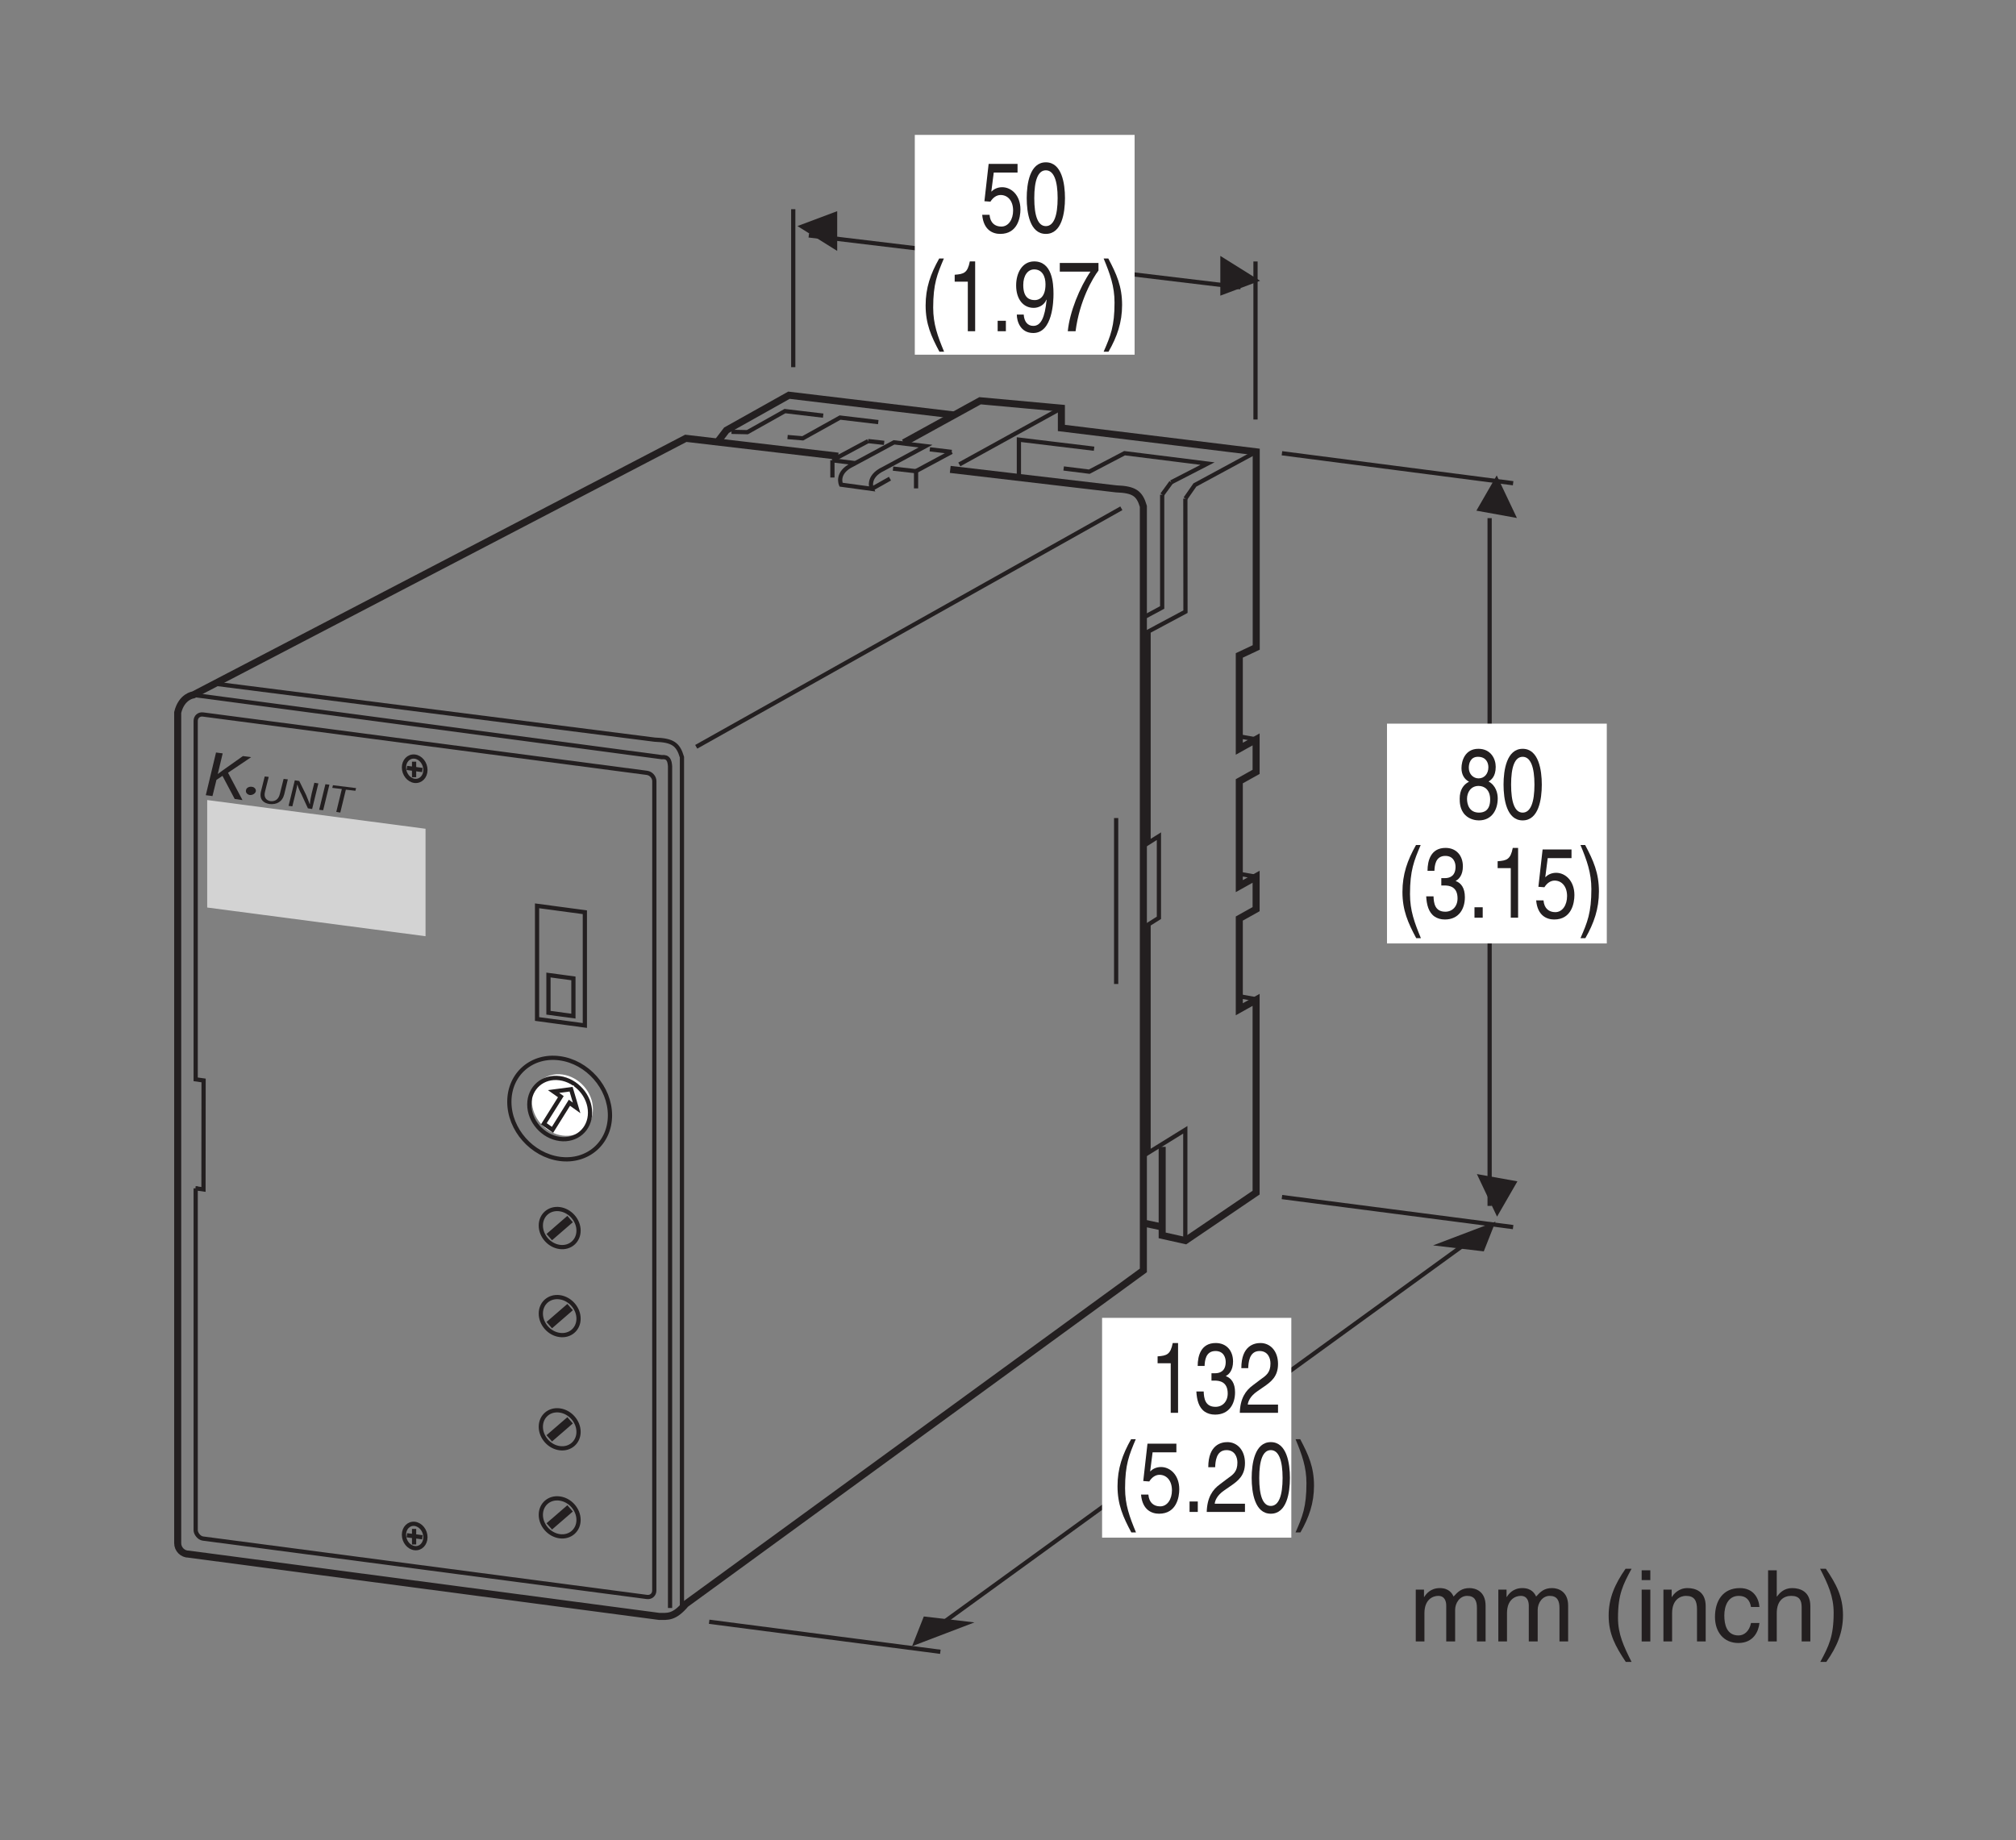 <?xml version="1.0" encoding="UTF-8"?>
<svg xmlns="http://www.w3.org/2000/svg" xmlns:xlink="http://www.w3.org/1999/xlink" width="141.66pt" height="129.33pt" viewBox="0 0 141.66 129.33" version="1.2">
<rect x="0" y="0" width="141.66" height="129.33" fill="#808080" stroke="none"/>
<defs>
<g>
<symbol overflow="visible" id="glyph0-0">
<path style="stroke:none;" d="M 0 0 L 2.781 0 L 2.781 -4.875 L 0 -4.875 Z M 1.391 -2.75 L 0.453 -4.531 L 2.344 -4.531 Z M 1.562 -2.438 L 2.516 -4.219 L 2.516 -0.656 Z M 0.453 -0.344 L 1.391 -2.125 L 2.344 -0.344 Z M 0.281 -4.219 L 1.234 -2.438 L 0.281 -0.656 Z M 0.281 -4.219 "/>
</symbol>
<symbol overflow="visible" id="glyph0-1">
<path style="stroke:none;" d="M 0.984 -4.188 L 2.656 -4.188 L 2.656 -4.797 L 0.625 -4.797 L 0.328 -2.172 L 0.75 -2.141 C 0.938 -2.438 1.188 -2.609 1.469 -2.609 C 1.953 -2.609 2.344 -2.219 2.344 -1.516 C 2.344 -0.906 2.031 -0.391 1.516 -0.391 C 1.078 -0.391 0.734 -0.641 0.688 -1.219 L 0.172 -1.219 C 0.266 -0.125 0.938 0.125 1.438 0.125 C 2.672 0.125 2.859 -1.047 2.859 -1.594 C 2.859 -2.594 2.219 -3.156 1.578 -3.156 C 1.234 -3.156 0.984 -3.016 0.812 -2.844 Z M 0.984 -4.188 "/>
</symbol>
<symbol overflow="visible" id="glyph0-2">
<path style="stroke:none;" d="M 2.375 -2.391 C 2.375 -1.156 2.109 -0.422 1.547 -0.422 C 0.984 -0.422 0.734 -1.156 0.734 -2.391 C 0.734 -3.609 0.984 -4.344 1.547 -4.344 C 2.109 -4.344 2.375 -3.609 2.375 -2.391 Z M 2.891 -2.391 C 2.891 -3.406 2.672 -4.906 1.547 -4.906 C 0.422 -4.906 0.203 -3.406 0.203 -2.391 C 0.203 -1.359 0.422 0.125 1.547 0.125 C 2.672 0.125 2.891 -1.359 2.891 -2.391 Z M 2.891 -2.391 "/>
</symbol>
<symbol overflow="visible" id="glyph0-3">
<path style="stroke:none;" d="M 1.328 -5.109 C 0.719 -4.031 0.375 -3.047 0.375 -1.812 C 0.375 -0.516 0.766 0.359 1.344 1.438 L 1.672 1.438 C 1.219 0.344 0.906 -0.5 0.906 -1.656 C 0.906 -3.328 1.188 -4 1.656 -5.109 Z M 1.328 -5.109 "/>
</symbol>
<symbol overflow="visible" id="glyph0-4">
<path style="stroke:none;" d="M 2 -4.906 L 1.625 -4.906 C 1.469 -4.094 1.203 -4.016 0.562 -3.969 L 0.562 -3.484 L 1.484 -3.484 L 1.484 0 L 2 0 Z M 2 -4.906 "/>
</symbol>
<symbol overflow="visible" id="glyph0-5">
<path style="stroke:none;" d="M 1.062 -0.734 L 0.484 -0.734 L 0.484 0 L 1.062 0 Z M 1.062 -0.734 "/>
</symbol>
<symbol overflow="visible" id="glyph0-6">
<path style="stroke:none;" d="M 1.469 -1.641 C 1.828 -1.641 2.219 -1.844 2.359 -2.219 L 2.375 -2.203 C 2.25 -0.938 1.969 -0.375 1.438 -0.375 C 1.031 -0.375 0.797 -0.688 0.766 -1.172 L 0.281 -1.172 C 0.281 -0.703 0.531 0.125 1.438 0.125 C 2.797 0.125 2.859 -2.109 2.859 -2.625 C 2.859 -3.422 2.75 -4.906 1.5 -4.906 C 0.672 -4.906 0.234 -4.109 0.234 -3.219 C 0.234 -2.25 0.734 -1.641 1.469 -1.641 Z M 1.547 -2.188 C 1.203 -2.188 0.734 -2.312 0.734 -3.25 C 0.734 -3.906 1.047 -4.344 1.5 -4.344 C 2.062 -4.344 2.297 -3.859 2.297 -3.297 C 2.297 -2.328 1.797 -2.188 1.547 -2.188 Z M 1.547 -2.188 "/>
</symbol>
<symbol overflow="visible" id="glyph0-7">
<path style="stroke:none;" d="M 0.203 -4.188 L 2.359 -4.188 C 1.609 -3.094 0.891 -1.344 0.766 0 L 1.312 0 C 1.594 -2.188 2.531 -3.75 2.922 -4.266 L 2.922 -4.797 L 0.203 -4.797 Z M 0.203 -4.188 "/>
</symbol>
<symbol overflow="visible" id="glyph0-8">
<path style="stroke:none;" d="M 0.531 1.438 C 1.141 0.375 1.484 -0.625 1.484 -1.844 C 1.484 -3.156 1.094 -4.016 0.516 -5.109 L 0.188 -5.109 C 0.641 -4.016 0.953 -3.156 0.953 -2.016 C 0.953 -0.344 0.672 0.328 0.188 1.438 Z M 0.531 1.438 "/>
</symbol>
<symbol overflow="visible" id="glyph0-9">
<path style="stroke:none;" d="M 1.25 -2.266 C 1.328 -2.266 1.406 -2.266 1.469 -2.266 C 1.812 -2.266 2.391 -2.188 2.391 -1.359 C 2.391 -0.797 2.031 -0.422 1.531 -0.422 C 0.797 -0.422 0.719 -1.031 0.703 -1.5 L 0.188 -1.5 C 0.219 -0.938 0.344 -0.375 0.781 -0.078 C 0.969 0.047 1.203 0.125 1.5 0.125 C 2.5 0.125 2.906 -0.641 2.906 -1.438 C 2.906 -2.094 2.641 -2.438 2.266 -2.578 L 2.266 -2.594 C 2.469 -2.688 2.766 -2.984 2.766 -3.609 C 2.766 -4.359 2.312 -4.906 1.547 -4.906 C 0.516 -4.906 0.281 -4.016 0.281 -3.297 L 0.766 -3.297 C 0.781 -3.641 0.828 -4.344 1.531 -4.344 C 2.109 -4.344 2.25 -3.875 2.25 -3.578 C 2.25 -2.969 1.891 -2.781 1.5 -2.781 C 1.422 -2.781 1.328 -2.781 1.25 -2.781 Z M 1.25 -2.266 "/>
</symbol>
<symbol overflow="visible" id="glyph0-10">
<path style="stroke:none;" d="M 0.734 -3.141 C 0.75 -3.484 0.781 -4.344 1.531 -4.344 C 2.109 -4.344 2.297 -3.859 2.297 -3.469 C 2.297 -2.828 2 -2.625 1.578 -2.328 L 1.062 -1.938 C 0.547 -1.562 0.172 -1.016 0.141 0 L 2.828 0 L 2.828 -0.578 L 0.703 -0.578 C 0.719 -0.766 0.844 -1.156 1.375 -1.516 L 1.781 -1.797 C 2.359 -2.188 2.828 -2.562 2.828 -3.438 C 2.828 -4.344 2.281 -4.906 1.594 -4.906 C 1.172 -4.906 0.25 -4.734 0.25 -3.141 Z M 0.734 -3.141 "/>
</symbol>
<symbol overflow="visible" id="glyph0-11">
<path style="stroke:none;" d="M 2.75 -3.641 C 2.75 -4.203 2.406 -4.906 1.531 -4.906 C 0.594 -4.906 0.344 -4.062 0.344 -3.547 C 0.344 -3.094 0.547 -2.766 0.875 -2.594 C 0.469 -2.391 0.219 -2 0.219 -1.406 C 0.219 -1.172 0.219 -0.641 0.609 -0.25 C 0.922 0.062 1.344 0.125 1.562 0.125 C 2.484 0.125 2.891 -0.625 2.891 -1.422 C 2.891 -1.781 2.766 -2.328 2.25 -2.609 C 2.422 -2.719 2.75 -2.938 2.75 -3.641 Z M 1.547 -2.297 C 1.984 -2.297 2.359 -2 2.359 -1.344 C 2.359 -0.578 1.938 -0.422 1.578 -0.422 C 0.891 -0.422 0.734 -1 0.734 -1.391 C 0.734 -1.844 1 -2.297 1.547 -2.297 Z M 1.547 -2.828 C 1.188 -2.828 0.859 -3.109 0.859 -3.578 C 0.859 -3.891 0.984 -4.344 1.5 -4.344 C 2.078 -4.344 2.234 -3.922 2.234 -3.609 C 2.234 -3.172 1.969 -2.828 1.547 -2.828 Z M 1.547 -2.828 "/>
</symbol>
<symbol overflow="visible" id="glyph1-0">
<path style="stroke:none;" d="M 0 0 L 3.484 0 L 3.484 -4.875 L 0 -4.875 Z M 1.734 -2.75 L 0.562 -4.531 L 2.922 -4.531 Z M 1.953 -2.438 L 3.141 -4.219 L 3.141 -0.656 Z M 0.562 -0.344 L 1.734 -2.125 L 2.922 -0.344 Z M 0.344 -4.219 L 1.531 -2.438 L 0.344 -0.656 Z M 0.344 -4.219 "/>
</symbol>
<symbol overflow="visible" id="glyph1-1">
<path style="stroke:none;" d="M 0.453 0 L 1.062 0 L 1.062 -1.984 C 1.062 -2.969 1.672 -3.203 2.031 -3.203 C 2.484 -3.203 2.594 -2.828 2.594 -2.516 L 2.594 0 L 3.219 0 L 3.219 -2.219 C 3.219 -2.703 3.547 -3.203 4.062 -3.203 C 4.594 -3.203 4.75 -2.859 4.75 -2.359 L 4.75 0 L 5.359 0 L 5.359 -2.516 C 5.359 -3.547 4.625 -3.75 4.234 -3.75 C 3.672 -3.75 3.422 -3.5 3.109 -3.156 C 3.016 -3.359 2.797 -3.75 2.141 -3.75 C 1.484 -3.75 1.172 -3.328 1.047 -3.125 L 1.031 -3.125 L 1.031 -3.641 L 0.453 -3.641 Z M 0.453 0 "/>
</symbol>
<symbol overflow="visible" id="glyph1-2">
<path style="stroke:none;" d=""/>
</symbol>
<symbol overflow="visible" id="glyph1-3">
<path style="stroke:none;" d="M 1.656 -5.109 C 0.906 -4.031 0.469 -3.047 0.469 -1.812 C 0.469 -0.516 0.953 0.359 1.672 1.438 L 2.078 1.438 C 1.531 0.344 1.125 -0.5 1.125 -1.656 C 1.125 -3.328 1.484 -4 2.078 -5.109 Z M 1.656 -5.109 "/>
</symbol>
<symbol overflow="visible" id="glyph1-4">
<path style="stroke:none;" d="M 1.078 -3.641 L 0.469 -3.641 L 0.469 0 L 1.078 0 Z M 1.078 -4.312 L 1.078 -5 L 0.469 -5 L 0.469 -4.312 Z M 1.078 -4.312 "/>
</symbol>
<symbol overflow="visible" id="glyph1-5">
<path style="stroke:none;" d="M 3.422 -2.484 C 3.422 -3.516 2.703 -3.75 2.141 -3.75 C 1.516 -3.75 1.172 -3.328 1.047 -3.125 L 1.031 -3.125 L 1.031 -3.641 L 0.453 -3.641 L 0.453 0 L 1.062 0 L 1.062 -1.984 C 1.062 -2.969 1.672 -3.203 2.031 -3.203 C 2.625 -3.203 2.812 -2.875 2.812 -2.25 L 2.812 0 L 3.422 0 Z M 3.422 -2.484 "/>
</symbol>
<symbol overflow="visible" id="glyph1-6">
<path style="stroke:none;" d="M 3.328 -2.422 C 3.281 -3.047 2.906 -3.75 1.953 -3.75 C 0.75 -3.75 0.203 -2.844 0.203 -1.719 C 0.203 -0.672 0.812 0.109 1.844 0.109 C 2.906 0.109 3.266 -0.703 3.328 -1.297 L 2.734 -1.297 C 2.625 -0.734 2.266 -0.422 1.859 -0.422 C 1.016 -0.422 0.859 -1.203 0.859 -1.828 C 0.859 -2.469 1.109 -3.203 1.875 -3.203 C 2.391 -3.203 2.656 -2.906 2.734 -2.422 Z M 3.328 -2.422 "/>
</symbol>
<symbol overflow="visible" id="glyph1-7">
<path style="stroke:none;" d="M 3.422 -2.484 C 3.422 -3.516 2.703 -3.75 2.141 -3.75 C 1.562 -3.75 1.25 -3.391 1.078 -3.156 L 1.062 -3.156 L 1.062 -5 L 0.453 -5 L 0.453 0 L 1.062 0 L 1.062 -1.984 C 1.062 -2.906 1.578 -3.203 2.078 -3.203 C 2.672 -3.203 2.812 -2.875 2.812 -2.391 L 2.812 0 L 3.422 0 Z M 3.422 -2.484 "/>
</symbol>
<symbol overflow="visible" id="glyph1-8">
<path style="stroke:none;" d="M 0.672 1.438 C 1.422 0.375 1.844 -0.625 1.844 -1.844 C 1.844 -3.156 1.375 -4.016 0.641 -5.109 L 0.234 -5.109 C 0.797 -4.016 1.188 -3.156 1.188 -2.016 C 1.188 -0.344 0.844 0.328 0.25 1.438 Z M 0.672 1.438 "/>
</symbol>
<symbol overflow="visible" id="glyph2-0">
<path style="stroke:none;" d="M 0 0 L 2.719 0.344 L 3.469 -2.781 L 0.75 -3.125 Z M 1.781 -1.578 L 1.141 -2.828 L 2.984 -2.594 Z M 1.891 -1.375 L 3.094 -2.375 L 2.562 -0.109 Z M 0.5 -0.172 L 1.688 -1.188 L 2.344 0.062 Z M 0.922 -2.656 L 1.562 -1.406 L 0.391 -0.391 Z M 0.922 -2.656 "/>
</symbol>
<symbol overflow="visible" id="glyph2-1">
<path style="stroke:none;" d="M 0.422 0.047 L 0.891 0.109 L 1.172 -1.031 L 1.594 -1.312 L 2.453 0.312 L 3 0.391 L 1.984 -1.531 L 3.609 -2.625 L 3.031 -2.703 L 1.641 -1.719 C 1.516 -1.625 1.406 -1.547 1.281 -1.453 L 1.266 -1.453 L 1.609 -2.891 L 1.141 -2.953 Z M 0.422 0.047 "/>
</symbol>
<symbol overflow="visible" id="glyph3-0">
<path style="stroke:none;" d="M 0 0 L 1.625 0.203 L 2.078 -1.672 L 0.453 -1.875 Z M 1.078 -0.938 L 0.688 -1.703 L 1.797 -1.562 Z M 1.141 -0.828 L 1.859 -1.438 L 1.531 -0.078 Z M 0.297 -0.109 L 1.016 -0.703 L 1.406 0.031 Z M 0.562 -1.609 L 0.938 -0.844 L 0.234 -0.25 Z M 0.562 -1.609 "/>
</symbol>
<symbol overflow="visible" id="glyph3-1">
<path style="stroke:none;" d="M 0.562 -0.344 C 0.75 -0.328 0.938 -0.438 0.984 -0.594 C 1.016 -0.75 0.891 -0.906 0.703 -0.922 C 0.516 -0.953 0.312 -0.844 0.297 -0.688 C 0.25 -0.531 0.375 -0.375 0.562 -0.344 Z M 0.562 -0.344 "/>
</symbol>
<symbol overflow="visible" id="glyph3-2">
<path style="stroke:none;" d="M 0.688 -1.766 L 0.422 -0.703 C 0.297 -0.156 0.594 0.109 1.031 0.172 C 1.516 0.219 1.922 0.031 2.062 -0.516 L 2.312 -1.562 L 2.016 -1.594 L 1.75 -0.531 C 1.656 -0.141 1.406 0 1.094 -0.031 C 0.812 -0.078 0.609 -0.281 0.703 -0.672 L 0.969 -1.734 Z M 0.688 -1.766 "/>
</symbol>
<symbol overflow="visible" id="glyph3-3">
<path style="stroke:none;" d="M 0.516 0.062 L 0.703 -0.703 C 0.766 -1 0.828 -1.219 0.859 -1.453 L 0.875 -1.453 C 0.938 -1.234 1.031 -1.016 1.141 -0.812 L 1.609 0.203 L 1.906 0.25 L 2.344 -1.547 L 2.062 -1.594 L 1.875 -0.844 C 1.812 -0.562 1.766 -0.344 1.75 -0.094 L 1.734 -0.094 C 1.672 -0.281 1.578 -0.484 1.484 -0.734 L 1 -1.719 L 0.688 -1.766 L 0.25 0.031 Z M 0.516 0.062 "/>
</symbol>
<symbol overflow="visible" id="glyph3-4">
<path style="stroke:none;" d="M 0.688 -1.766 L 0.25 0.031 L 0.531 0.062 L 0.969 -1.734 Z M 0.688 -1.766 "/>
</symbol>
<symbol overflow="visible" id="glyph3-5">
<path style="stroke:none;" d="M 0.672 0.078 L 0.953 0.125 L 1.344 -1.484 L 2.016 -1.406 L 2.062 -1.594 L 0.438 -1.797 L 0.391 -1.609 L 1.062 -1.531 Z M 0.672 0.078 "/>
</symbol>
</g>
</defs>
<g id="surface1">
<path style="fill:none;stroke-width:3;stroke-linecap:butt;stroke-linejoin:miter;stroke:rgb(13.73%,12.16%,12.549%);stroke-opacity:1;stroke-miterlimit:4;" d="M 653.243 137.499 L 1044.714 421.502 " transform="matrix(0.099,0,0,-0.099,0.196,128.663)"/>
<path style="fill:none;stroke-width:3;stroke-linecap:butt;stroke-linejoin:miter;stroke:rgb(13.73%,12.16%,12.549%);stroke-opacity:1;stroke-miterlimit:4;" d="M 561.05 1151.122 L 561.05 1038.981 " transform="matrix(0.099,0,0,-0.099,0.196,128.663)"/>
<path style="fill:none;stroke-width:3;stroke-linecap:butt;stroke-linejoin:miter;stroke:rgb(13.73%,12.16%,12.549%);stroke-opacity:1;stroke-miterlimit:4;" d="M 889.147 1114.017 L 889.147 1001.837 " transform="matrix(0.099,0,0,-0.099,0.196,128.663)"/>
<path style="fill:none;stroke-width:3;stroke-linecap:butt;stroke-linejoin:miter;stroke:rgb(13.73%,12.16%,12.549%);stroke-opacity:1;stroke-miterlimit:4;" d="M 572.083 1132.51 L 878.545 1095.719 " transform="matrix(0.099,0,0,-0.099,0.196,128.663)"/>
<path style=" stroke:none;fill-rule:nonzero;fill:rgb(13.73%,12.16%,12.549%);fill-opacity:1;" d="M 88.543 19.73 L 85.75 17.984 L 85.75 20.777 L 88.543 19.73 "/>
<path style=" stroke:none;fill-rule:nonzero;fill:rgb(13.73%,12.16%,12.549%);fill-opacity:1;" d="M 56.035 15.887 L 58.828 17.633 L 58.828 14.84 L 56.035 15.887 "/>
<path style=" stroke:none;fill-rule:nonzero;fill:rgb(13.73%,12.16%,12.549%);fill-opacity:1;" d="M 104.262 87.941 L 105.086 85.852 L 100.699 87.52 L 104.262 87.941 "/>
<path style=" stroke:none;fill-rule:nonzero;fill:rgb(13.73%,12.16%,12.549%);fill-opacity:1;" d="M 106.59 36.402 L 105.172 33.41 L 103.742 35.887 L 106.59 36.402 "/>
<path style=" stroke:none;fill-rule:nonzero;fill:rgb(13.73%,12.16%,12.549%);fill-opacity:1;" d="M 64.914 113.598 L 64.09 115.688 L 68.473 114.016 L 64.914 113.598 "/>
<path style="fill:none;stroke-width:3;stroke-linecap:butt;stroke-linejoin:miter;stroke:rgb(13.73%,12.16%,12.549%);stroke-opacity:1;stroke-miterlimit:4;" d="M 1055.316 443.608 L 1055.316 931.828 " transform="matrix(0.099,0,0,-0.099,0.196,128.663)"/>
<path style=" stroke:none;fill-rule:nonzero;fill:rgb(13.73%,12.16%,12.549%);fill-opacity:1;" d="M 103.777 82.508 L 105.195 85.5 L 106.625 83.02 L 103.777 82.508 "/>
<path style="fill:none;stroke-width:3;stroke-linecap:butt;stroke-linejoin:miter;stroke:rgb(13.73%,12.16%,12.549%);stroke-opacity:1;stroke-miterlimit:4;" d="M 907.915 977.885 L 1072.003 956.604 " transform="matrix(0.099,0,0,-0.099,0.196,128.663)"/>
<path style="fill:none;stroke-width:3;stroke-linecap:butt;stroke-linejoin:miter;stroke:rgb(13.73%,12.16%,12.549%);stroke-opacity:1;stroke-miterlimit:4;" d="M 907.915 449.891 L 1072.003 428.57 " transform="matrix(0.099,0,0,-0.099,0.196,128.663)"/>
<path style="fill:none;stroke-width:3;stroke-linecap:butt;stroke-linejoin:miter;stroke:rgb(13.73%,12.16%,12.549%);stroke-opacity:1;stroke-miterlimit:4;" d="M 501.367 148.415 L 665.455 127.094 " transform="matrix(0.099,0,0,-0.099,0.196,128.663)"/>
<path style=" stroke:none;fill-rule:nonzero;fill:rgb(100%,100%,100%);fill-opacity:1;" d="M 64.281 24.926 L 79.727 24.926 L 79.727 9.48 L 64.281 9.48 Z M 64.281 24.926 "/>
<g style="fill:rgb(13.73%,12.16%,12.549%);fill-opacity:1;">
  <use xlink:href="#glyph0-1" x="68.845" y="16.313"/>
  <use xlink:href="#glyph0-2" x="71.943" y="16.313"/>
</g>
<g style="fill:rgb(13.73%,12.16%,12.549%);fill-opacity:1;">
  <use xlink:href="#glyph0-3" x="64.667" y="23.277"/>
  <use xlink:href="#glyph0-4" x="66.522" y="23.277"/>
  <use xlink:href="#glyph0-5" x="69.619" y="23.277"/>
  <use xlink:href="#glyph0-6" x="71.168" y="23.277"/>
  <use xlink:href="#glyph0-7" x="74.266" y="23.277"/>
  <use xlink:href="#glyph0-8" x="77.363" y="23.277"/>
</g>
<path style=" stroke:none;fill-rule:nonzero;fill:rgb(100%,100%,100%);fill-opacity:1;" d="M 97.461 66.301 L 112.906 66.301 L 112.906 50.855 L 97.461 50.855 Z M 97.461 66.301 "/>
<path style=" stroke:none;fill-rule:nonzero;fill:rgb(100%,100%,100%);fill-opacity:1;" d="M 77.441 108.059 L 90.738 108.059 L 90.738 92.613 L 77.441 92.613 Z M 77.441 108.059 "/>
<g style="fill:rgb(13.73%,12.16%,12.549%);fill-opacity:1;">
  <use xlink:href="#glyph0-4" x="80.78" y="99.288"/>
  <use xlink:href="#glyph0-9" x="83.878" y="99.288"/>
  <use xlink:href="#glyph0-10" x="86.976" y="99.288"/>
</g>
<g style="fill:rgb(13.73%,12.16%,12.549%);fill-opacity:1;">
  <use xlink:href="#glyph0-3" x="78.151" y="106.252"/>
  <use xlink:href="#glyph0-1" x="80.006" y="106.252"/>
  <use xlink:href="#glyph0-5" x="83.104" y="106.252"/>
  <use xlink:href="#glyph0-10" x="84.653" y="106.252"/>
  <use xlink:href="#glyph0-2" x="87.75" y="106.252"/>
  <use xlink:href="#glyph0-8" x="90.848" y="106.252"/>
</g>
<g style="fill:rgb(13.73%,12.16%,12.549%);fill-opacity:1;">
  <use xlink:href="#glyph0-11" x="102.351" y="57.529"/>
  <use xlink:href="#glyph0-2" x="105.448" y="57.529"/>
</g>
<g style="fill:rgb(13.73%,12.16%,12.549%);fill-opacity:1;">
  <use xlink:href="#glyph0-3" x="98.172" y="64.493"/>
  <use xlink:href="#glyph0-9" x="100.028" y="64.493"/>
  <use xlink:href="#glyph0-5" x="103.125" y="64.493"/>
  <use xlink:href="#glyph0-4" x="104.674" y="64.493"/>
  <use xlink:href="#glyph0-1" x="107.771" y="64.493"/>
  <use xlink:href="#glyph0-8" x="110.869" y="64.493"/>
</g>
<g style="fill:rgb(13.73%,12.16%,12.549%);fill-opacity:1;">
  <use xlink:href="#glyph1-1" x="99.03" y="115.354"/>
  <use xlink:href="#glyph1-1" x="104.831" y="115.354"/>
  <use xlink:href="#glyph1-2" x="110.632" y="115.354"/>
  <use xlink:href="#glyph1-3" x="112.568" y="115.354"/>
  <use xlink:href="#glyph1-4" x="114.887" y="115.354"/>
  <use xlink:href="#glyph1-5" x="116.433" y="115.354"/>
  <use xlink:href="#glyph1-6" x="120.305" y="115.354"/>
  <use xlink:href="#glyph1-7" x="123.787" y="115.354"/>
  <use xlink:href="#glyph1-8" x="127.659" y="115.354"/>
</g>
<path style="fill:none;stroke-width:3;stroke-linecap:butt;stroke-linejoin:miter;stroke:rgb(13.73%,12.16%,12.549%);stroke-opacity:1;stroke-miterlimit:4;" d="M 790.239 718.934 L 790.239 601.139 " transform="matrix(0.099,0,0,-0.099,0.196,128.663)"/>
<path style="fill:none;stroke-width:3;stroke-linecap:butt;stroke-linejoin:miter;stroke:rgb(13.73%,12.16%,12.549%);stroke-opacity:1;stroke-miterlimit:4;" d="M 751.366 1009.886 L 678.923 969.954 " transform="matrix(0.099,0,0,-0.099,0.196,128.663)"/>
<path style="fill:none;stroke-width:3;stroke-linecap:butt;stroke-linejoin:miter;stroke:rgb(13.73%,12.16%,12.549%);stroke-opacity:1;stroke-miterlimit:4;" d="M 721.211 962.965 L 721.211 987.544 L 774.572 981.105 " transform="matrix(0.099,0,0,-0.099,0.196,128.663)"/>
<path style="fill:none;stroke-width:3;stroke-linecap:butt;stroke-linejoin:miter;stroke:rgb(13.73%,12.16%,12.549%);stroke-opacity:1;stroke-miterlimit:4;" d="M 616.806 952.599 L 629.685 959.863 " transform="matrix(0.099,0,0,-0.099,0.196,128.663)"/>
<path style="fill:none;stroke-width:3;stroke-linecap:butt;stroke-linejoin:miter;stroke:rgb(13.73%,12.16%,12.549%);stroke-opacity:1;stroke-miterlimit:4;" d="M 594.974 955.583 C 594.974 955.583 591.048 964.103 603.22 969.836 L 632.551 985.621 L 654.971 982.951 L 625.091 966.852 C 612.879 961.119 616.806 952.599 616.806 952.599 Z M 594.974 955.583 " transform="matrix(0.099,0,0,-0.099,0.196,128.663)"/>
<path style="fill:none;stroke-width:3;stroke-linecap:butt;stroke-linejoin:miter;stroke:rgb(13.73%,12.16%,12.549%);stroke-opacity:1;stroke-miterlimit:4;" d="M 588.849 972.938 L 614.175 986.524 " transform="matrix(0.099,0,0,-0.099,0.196,128.663)"/>
<path style="fill:none;stroke-width:3;stroke-linecap:butt;stroke-linejoin:miter;stroke:rgb(13.73%,12.16%,12.549%);stroke-opacity:1;stroke-miterlimit:4;" d="M 588.849 972.938 L 588.849 960.648 " transform="matrix(0.099,0,0,-0.099,0.196,128.663)"/>
<path style="fill:none;stroke-width:3;stroke-linecap:butt;stroke-linejoin:miter;stroke:rgb(13.73%,12.16%,12.549%);stroke-opacity:1;stroke-miterlimit:4;" d="M 588.967 972.859 L 604.83 970.896 " transform="matrix(0.099,0,0,-0.099,0.196,128.663)"/>
<path style="fill:none;stroke-width:3;stroke-linecap:butt;stroke-linejoin:miter;stroke:rgb(13.73%,12.16%,12.549%);stroke-opacity:1;stroke-miterlimit:4;" d="M 648.218 965.242 L 673.504 978.828 " transform="matrix(0.099,0,0,-0.099,0.196,128.663)"/>
<path style="fill:none;stroke-width:3;stroke-linecap:butt;stroke-linejoin:miter;stroke:rgb(13.73%,12.16%,12.549%);stroke-opacity:1;stroke-miterlimit:4;" d="M 648.218 965.242 L 648.218 952.952 " transform="matrix(0.099,0,0,-0.099,0.196,128.663)"/>
<path style="fill:none;stroke-width:3;stroke-linecap:butt;stroke-linejoin:miter;stroke:rgb(13.73%,12.16%,12.549%);stroke-opacity:1;stroke-miterlimit:4;" d="M 648.335 965.124 L 631.883 966.97 " transform="matrix(0.099,0,0,-0.099,0.196,128.663)"/>
<path style="fill:none;stroke-width:3;stroke-linecap:butt;stroke-linejoin:miter;stroke:rgb(13.73%,12.16%,12.549%);stroke-opacity:1;stroke-miterlimit:4;" d="M 657.994 980.673 L 673.504 978.828 " transform="matrix(0.099,0,0,-0.099,0.196,128.663)"/>
<path style="fill:none;stroke-width:3;stroke-linecap:butt;stroke-linejoin:miter;stroke:rgb(13.73%,12.16%,12.549%);stroke-opacity:1;stroke-miterlimit:4;" d="M 614.175 986.524 L 625.562 985.267 " transform="matrix(0.099,0,0,-0.099,0.196,128.663)"/>
<path style="fill:none;stroke-width:3;stroke-linecap:butt;stroke-linejoin:miter;stroke:rgb(13.73%,12.16%,12.549%);stroke-opacity:1;stroke-miterlimit:4;" d="M 877.642 776.888 L 889.579 774.768 " transform="matrix(0.099,0,0,-0.099,0.196,128.663)"/>
<path style="fill:none;stroke-width:3;stroke-linecap:butt;stroke-linejoin:miter;stroke:rgb(13.73%,12.16%,12.549%);stroke-opacity:1;stroke-miterlimit:4;" d="M 877.642 679.355 L 889.579 677.234 " transform="matrix(0.099,0,0,-0.099,0.196,128.663)"/>
<path style="fill:none;stroke-width:3;stroke-linecap:butt;stroke-linejoin:miter;stroke:rgb(13.73%,12.16%,12.549%);stroke-opacity:1;stroke-miterlimit:4;" d="M 877.642 592.422 L 889.579 590.302 " transform="matrix(0.099,0,0,-0.099,0.196,128.663)"/>
<path style="fill:none;stroke-width:3;stroke-linecap:butt;stroke-linejoin:miter;stroke:rgb(13.73%,12.16%,12.549%);stroke-opacity:1;stroke-miterlimit:4;" d="M 839.32 421.541 L 839.32 497.637 L 813.248 481.499 L 813.248 643.466 L 820.59 648.1 L 820.59 706.055 L 813.248 701.421 L 813.248 851.413 L 839.437 865.431 L 839.359 945.688 " transform="matrix(0.099,0,0,-0.099,0.196,128.663)"/>
<path style="fill:none;stroke-width:3;stroke-linecap:butt;stroke-linejoin:miter;stroke:rgb(13.73%,12.16%,12.549%);stroke-opacity:1;stroke-miterlimit:4;" d="M 889.657 978.906 L 846.112 955.347 L 839.359 945.688 " transform="matrix(0.099,0,0,-0.099,0.196,128.663)"/>
<path style="fill:none;stroke-width:3;stroke-linecap:butt;stroke-linejoin:miter;stroke:rgb(13.73%,12.16%,12.549%);stroke-opacity:1;stroke-miterlimit:4;" d="M 810.931 861.975 L 822.907 868.415 L 822.907 948.476 " transform="matrix(0.099,0,0,-0.099,0.196,128.663)"/>
<path style="fill:none;stroke-width:3;stroke-linecap:butt;stroke-linejoin:miter;stroke:rgb(13.73%,12.16%,12.549%);stroke-opacity:1;stroke-miterlimit:4;" d="M 829.307 957.271 L 822.907 948.476 " transform="matrix(0.099,0,0,-0.099,0.196,128.663)"/>
<path style="fill:none;stroke-width:5;stroke-linecap:butt;stroke-linejoin:miter;stroke:rgb(13.73%,12.16%,12.549%);stroke-opacity:1;stroke-miterlimit:4;" d="M 822.907 485.543 L 822.907 422.68 L 839.437 418.989 L 889.579 453.032 L 889.579 589.87 L 877.642 583.195 L 877.642 647.589 L 889.579 654.264 L 889.579 677.274 L 877.642 670.599 L 877.642 745.045 L 889.579 751.72 L 889.579 774.768 L 877.642 768.132 L 877.642 834.372 L 889.657 840.026 L 889.657 978.906 L 751.366 995.829 L 751.366 1009.886 L 693.647 1015.148 L 639.461 985.346 " transform="matrix(0.099,0,0,-0.099,0.196,128.663)"/>
<path style="fill:none;stroke-width:5;stroke-linecap:butt;stroke-linejoin:miter;stroke:rgb(13.73%,12.16%,12.549%);stroke-opacity:1;stroke-miterlimit:4;" d="M 822.907 428.648 L 809.792 431.397 " transform="matrix(0.099,0,0,-0.099,0.196,128.663)"/>
<path style="fill:none;stroke-width:3;stroke-linecap:butt;stroke-linejoin:miter;stroke:rgb(13.73%,12.16%,12.549%);stroke-opacity:1;stroke-miterlimit:4;" d="M 752.976 967.088 L 771.156 964.81 L 796.207 977.925 L 855.104 970.543 L 829.307 957.271 " transform="matrix(0.099,0,0,-0.099,0.196,128.663)"/>
<path style="fill:none;stroke-width:3;stroke-linecap:butt;stroke-linejoin:miter;stroke:rgb(13.73%,12.16%,12.549%);stroke-opacity:1;stroke-miterlimit:4;" d="M 557.005 989.39 L 567.803 988.487 L 594.268 1003.211 L 621.4 999.991 " transform="matrix(0.099,0,0,-0.099,0.196,128.663)"/>
<path style="fill:none;stroke-width:5;stroke-linecap:butt;stroke-linejoin:miter;stroke:rgb(13.73%,12.16%,12.549%);stroke-opacity:1;stroke-miterlimit:4;" d="M 506.628 985.032 L 513.657 994.22 L 557.987 1019.074 L 675.35 1005.017 " transform="matrix(0.099,0,0,-0.099,0.196,128.663)"/>
<path style="fill:none;stroke-width:3;stroke-linecap:butt;stroke-linejoin:miter;stroke:rgb(13.73%,12.16%,12.549%);stroke-opacity:1;stroke-miterlimit:4;" d="M 517.23 993.081 L 528.499 992.845 L 555.16 1007.805 L 582.292 1004.585 " transform="matrix(0.099,0,0,-0.099,0.196,128.663)"/>
<path style="fill:none;stroke-width:3;stroke-linecap:butt;stroke-linejoin:miter;stroke:rgb(13.73%,12.16%,12.549%);stroke-opacity:1;stroke-miterlimit:4;" d="M 482.049 159.095 L 482.049 762.164 C 479.3 771.352 475.609 774.14 462.73 774.572 L 151.753 814.151 " transform="matrix(0.099,0,0,-0.099,0.196,128.663)"/>
<path style="fill:none;stroke-width:3;stroke-linecap:butt;stroke-linejoin:miter;stroke:rgb(13.73%,12.16%,12.549%);stroke-opacity:1;stroke-miterlimit:4;" d="M 492.179 769.507 L 793.929 938.817 " transform="matrix(0.099,0,0,-0.099,0.196,128.663)"/>
<path style="fill:none;stroke-width:3;stroke-linecap:butt;stroke-linejoin:miter;stroke:rgb(13.73%,12.16%,12.549%);stroke-opacity:1;stroke-miterlimit:4;" d="M 135.183 806.337 L 467.638 762.164 C 472.389 762.635 473.293 759.848 473.607 755.725 L 473.607 158.192 " transform="matrix(0.099,0,0,-0.099,0.196,128.663)"/>
<path style="fill:none;stroke-width:5;stroke-linecap:butt;stroke-linejoin:miter;stroke:rgb(13.73%,12.16%,12.549%);stroke-opacity:1;stroke-miterlimit:4;" d="M 592.933 975.804 L 484.797 988.487 L 135.183 806.337 C 135.183 806.337 126.937 805.395 124.149 793.89 L 124.149 204.21 C 124.149 199.891 127.644 196.397 131.963 196.397 L 465.793 152.224 C 471.918 152.184 476.512 151.281 484.679 160.98 L 809.557 397.825 L 809.557 940.191 C 806.808 949.379 803.117 952.128 790.239 952.599 L 672.483 966.42 " transform="matrix(0.099,0,0,-0.099,0.196,128.663)"/>
<path style="fill:none;stroke-width:3;stroke-linecap:butt;stroke-linejoin:miter;stroke:rgb(13.73%,12.16%,12.549%);stroke-opacity:1;stroke-miterlimit:4;" d="M 136.871 456.095 L 142.447 455.309 L 142.525 532.661 L 136.91 533.446 L 136.91 787.883 C 136.91 790.788 139.227 792.83 142.133 792.437 L 457.233 751.013 C 460.1 750.62 462.455 747.95 462.455 745.084 L 462.416 170.56 C 462.416 167.655 460.1 165.652 457.233 166.006 L 142.093 207.469 C 139.227 207.823 136.91 211.16 136.91 213.359 L 136.91 456.095 Z M 136.871 456.095 " transform="matrix(0.099,0,0,-0.099,0.196,128.663)"/>
<path style="fill:none;stroke-width:3;stroke-linecap:butt;stroke-linejoin:miter;stroke:rgb(13.73%,12.16%,12.549%);stroke-opacity:1;stroke-miterlimit:4;" d="M 292.36 762.557 C 288.159 763.028 284.743 759.573 284.743 754.822 C 284.743 750.071 288.159 745.791 292.36 745.32 C 296.561 744.848 299.977 748.304 299.977 753.055 C 299.977 757.806 296.561 762.086 292.36 762.557 Z M 292.36 762.557 " transform="matrix(0.099,0,0,-0.099,0.196,128.663)"/>
<path style="fill:none;stroke-width:3;stroke-linecap:butt;stroke-linejoin:miter;stroke:rgb(13.73%,12.16%,12.549%);stroke-opacity:1;stroke-miterlimit:4;" d="M 286.784 754.508 L 297.818 753.015 " transform="matrix(0.099,0,0,-0.099,0.196,128.663)"/>
<path style="fill:none;stroke-width:3;stroke-linecap:butt;stroke-linejoin:miter;stroke:rgb(13.73%,12.16%,12.549%);stroke-opacity:1;stroke-miterlimit:4;" d="M 291.928 758.944 L 291.928 747.911 " transform="matrix(0.099,0,0,-0.099,0.196,128.663)"/>
<path style="fill:none;stroke-width:3;stroke-linecap:butt;stroke-linejoin:miter;stroke:rgb(13.73%,12.16%,12.549%);stroke-opacity:1;stroke-miterlimit:4;" d="M 286.784 209.825 L 297.818 208.373 " transform="matrix(0.099,0,0,-0.099,0.196,128.663)"/>
<path style="fill:none;stroke-width:3;stroke-linecap:butt;stroke-linejoin:miter;stroke:rgb(13.73%,12.16%,12.549%);stroke-opacity:1;stroke-miterlimit:4;" d="M 291.928 214.302 L 291.928 203.268 " transform="matrix(0.099,0,0,-0.099,0.196,128.663)"/>
<path style="fill:none;stroke-width:3;stroke-linecap:butt;stroke-linejoin:miter;stroke:rgb(13.73%,12.16%,12.549%);stroke-opacity:1;stroke-miterlimit:4;" d="M 292.36 217.914 C 288.159 218.385 284.743 214.93 284.743 210.179 C 284.743 205.388 288.159 201.148 292.36 200.677 C 296.561 200.166 299.977 203.661 299.977 208.412 C 299.977 213.163 296.561 217.403 292.36 217.914 Z M 292.36 217.914 " transform="matrix(0.099,0,0,-0.099,0.196,128.663)"/>
<path style=" stroke:none;fill-rule:nonzero;fill:rgb(82.751%,82.437%,82.515%);fill-opacity:1;" d="M 29.902 65.793 L 14.559 63.777 L 14.559 56.223 L 29.902 58.242 L 29.902 65.793 "/>
<g style="fill:rgb(13.73%,12.16%,12.549%);fill-opacity:1;">
  <use xlink:href="#glyph2-1" x="14.039" y="55.836"/>
</g>
<g style="fill:rgb(13.73%,12.16%,12.549%);fill-opacity:1;">
  <use xlink:href="#glyph3-1" x="16.991" y="56.214"/>
  <use xlink:href="#glyph3-2" x="17.913" y="56.332"/>
  <use xlink:href="#glyph3-3" x="20.027" y="56.603"/>
  <use xlink:href="#glyph3-4" x="22.177" y="56.878"/>
  <use xlink:href="#glyph3-5" x="22.958" y="56.978"/>
</g>
<path style="fill:none;stroke-width:3;stroke-linecap:butt;stroke-linejoin:miter;stroke:rgb(13.73%,12.16%,12.549%);stroke-opacity:1;stroke-miterlimit:4;" d="M 395.273 476.983 C 414.984 474.353 430.965 488.174 430.965 507.885 C 430.965 527.635 414.984 545.775 395.273 548.406 C 375.562 551.076 359.542 537.255 359.542 517.505 C 359.542 497.794 375.562 479.653 395.273 476.983 Z M 395.273 476.983 " transform="matrix(0.099,0,0,-0.099,0.196,128.663)"/>
<path style=" stroke:none;fill-rule:nonzero;fill:rgb(100%,100%,100%);fill-opacity:1;" d="M 39.52 79.801 C 40.703 79.961 41.664 79.129 41.664 77.945 C 41.664 76.762 40.703 75.672 39.52 75.512 C 38.336 75.352 37.375 76.184 37.375 77.367 C 37.375 78.551 38.336 79.641 39.52 79.801 "/>
<path style="fill:none;stroke-width:3;stroke-linecap:butt;stroke-linejoin:miter;stroke:rgb(13.73%,12.16%,12.549%);stroke-opacity:1;stroke-miterlimit:4;" d="M 395.273 491.158 C 407.171 489.548 416.83 497.912 416.83 509.809 C 416.83 521.706 407.171 532.661 395.273 534.271 C 383.376 535.881 373.717 527.517 373.717 515.62 C 373.717 503.723 383.376 492.768 395.273 491.158 Z M 395.273 491.158 " transform="matrix(0.099,0,0,-0.099,0.196,128.663)"/>
<path style=" stroke:none;fill-rule:nonzero;fill:rgb(100%,100%,100%);fill-opacity:1;" d="M 40.324 76.289 L 39.086 76.453 L 39.602 76.816 L 38.402 78.73 L 39.012 79.16 L 40.207 77.246 L 40.715 77.609 L 40.324 76.289 "/>
<path style="fill:none;stroke-width:3;stroke-linecap:butt;stroke-linejoin:miter;stroke:rgb(13.73%,12.16%,12.549%);stroke-opacity:1;stroke-miterlimit:4;" d="M 403.362 526.457 L 390.915 524.808 L 396.098 521.156 L 384.044 501.917 L 390.169 497.598 L 402.184 516.837 L 407.288 513.186 Z M 403.362 526.457 " transform="matrix(0.099,0,0,-0.099,0.196,128.663)"/>
<path style="fill:none;stroke-width:3;stroke-linecap:butt;stroke-linejoin:miter;stroke:rgb(13.73%,12.16%,12.549%);stroke-opacity:1;stroke-miterlimit:4;" d="M 395.273 352.003 C 402.655 350.983 408.663 356.165 408.663 363.587 C 408.663 370.968 402.655 377.761 395.273 378.782 C 387.852 379.764 381.884 374.581 381.884 367.199 C 381.884 359.778 387.852 352.985 395.273 352.003 Z M 395.273 352.003 " transform="matrix(0.099,0,0,-0.099,0.196,128.663)"/>
<path style="fill:none;stroke-width:3;stroke-linecap:butt;stroke-linejoin:miter;stroke:rgb(13.73%,12.16%,12.549%);stroke-opacity:1;stroke-miterlimit:4;" d="M 402.498 369.712 L 400.574 371.911 L 388.049 361.074 L 389.973 358.835 Z M 402.498 369.712 " transform="matrix(0.099,0,0,-0.099,0.196,128.663)"/>
<path style="fill:none;stroke-width:3;stroke-linecap:butt;stroke-linejoin:miter;stroke:rgb(13.73%,12.16%,12.549%);stroke-opacity:1;stroke-miterlimit:4;" d="M 395.273 414.474 C 402.655 413.492 408.663 418.675 408.663 426.096 C 408.663 433.478 402.655 440.271 395.273 441.292 C 387.852 442.273 381.884 437.09 381.884 429.669 C 381.884 422.287 387.852 415.495 395.273 414.474 Z M 395.273 414.474 " transform="matrix(0.099,0,0,-0.099,0.196,128.663)"/>
<path style="fill:none;stroke-width:3;stroke-linecap:butt;stroke-linejoin:miter;stroke:rgb(13.73%,12.16%,12.549%);stroke-opacity:1;stroke-miterlimit:4;" d="M 402.498 432.182 L 400.574 434.42 L 388.049 423.544 L 389.973 421.345 Z M 402.498 432.182 " transform="matrix(0.099,0,0,-0.099,0.196,128.663)"/>
<path style="fill:none;stroke-width:3;stroke-linecap:butt;stroke-linejoin:miter;stroke:rgb(13.73%,12.16%,12.549%);stroke-opacity:1;stroke-miterlimit:4;" d="M 395.273 209.119 C 402.655 208.137 408.663 213.32 408.663 220.702 C 408.663 228.123 402.655 234.916 395.273 235.897 C 387.852 236.918 381.884 231.735 381.884 224.314 C 381.884 216.932 387.852 210.139 395.273 209.119 Z M 395.273 209.119 " transform="matrix(0.099,0,0,-0.099,0.196,128.663)"/>
<path style="fill:none;stroke-width:3;stroke-linecap:butt;stroke-linejoin:miter;stroke:rgb(13.73%,12.16%,12.549%);stroke-opacity:1;stroke-miterlimit:4;" d="M 402.498 226.827 L 400.574 229.026 L 388.049 218.189 L 389.973 215.99 Z M 402.498 226.827 " transform="matrix(0.099,0,0,-0.099,0.196,128.663)"/>
<path style="fill:none;stroke-width:3;stroke-linecap:butt;stroke-linejoin:miter;stroke:rgb(13.73%,12.16%,12.549%);stroke-opacity:1;stroke-miterlimit:4;" d="M 395.273 271.628 C 402.655 270.647 408.663 275.83 408.663 283.211 C 408.663 290.593 402.655 297.425 395.273 298.407 C 387.852 299.428 381.884 294.206 381.884 286.824 C 381.884 279.442 387.852 272.61 395.273 271.628 Z M 395.273 271.628 " transform="matrix(0.099,0,0,-0.099,0.196,128.663)"/>
<path style="fill:none;stroke-width:3;stroke-linecap:butt;stroke-linejoin:miter;stroke:rgb(13.73%,12.16%,12.549%);stroke-opacity:1;stroke-miterlimit:4;" d="M 402.498 289.337 L 400.574 291.535 L 388.049 280.698 L 389.973 278.5 Z M 402.498 289.337 " transform="matrix(0.099,0,0,-0.099,0.196,128.663)"/>
<path style="fill:none;stroke-width:3;stroke-linecap:butt;stroke-linejoin:miter;stroke:rgb(13.73%,12.16%,12.549%);stroke-opacity:1;stroke-miterlimit:4;" d="M 413.139 652.065 L 379.214 656.62 L 379.214 576.284 L 413.139 571.69 Z M 413.139 652.065 " transform="matrix(0.099,0,0,-0.099,0.196,128.663)"/>
<path style="fill:none;stroke-width:3;stroke-linecap:butt;stroke-linejoin:miter;stroke:rgb(13.73%,12.16%,12.549%);stroke-opacity:1;stroke-miterlimit:4;" d="M 405.011 605.105 L 387.302 607.5 L 387.302 580.721 L 405.011 578.326 Z M 405.011 605.105 " transform="matrix(0.099,0,0,-0.099,0.196,128.663)"/>
</g>
</svg>
